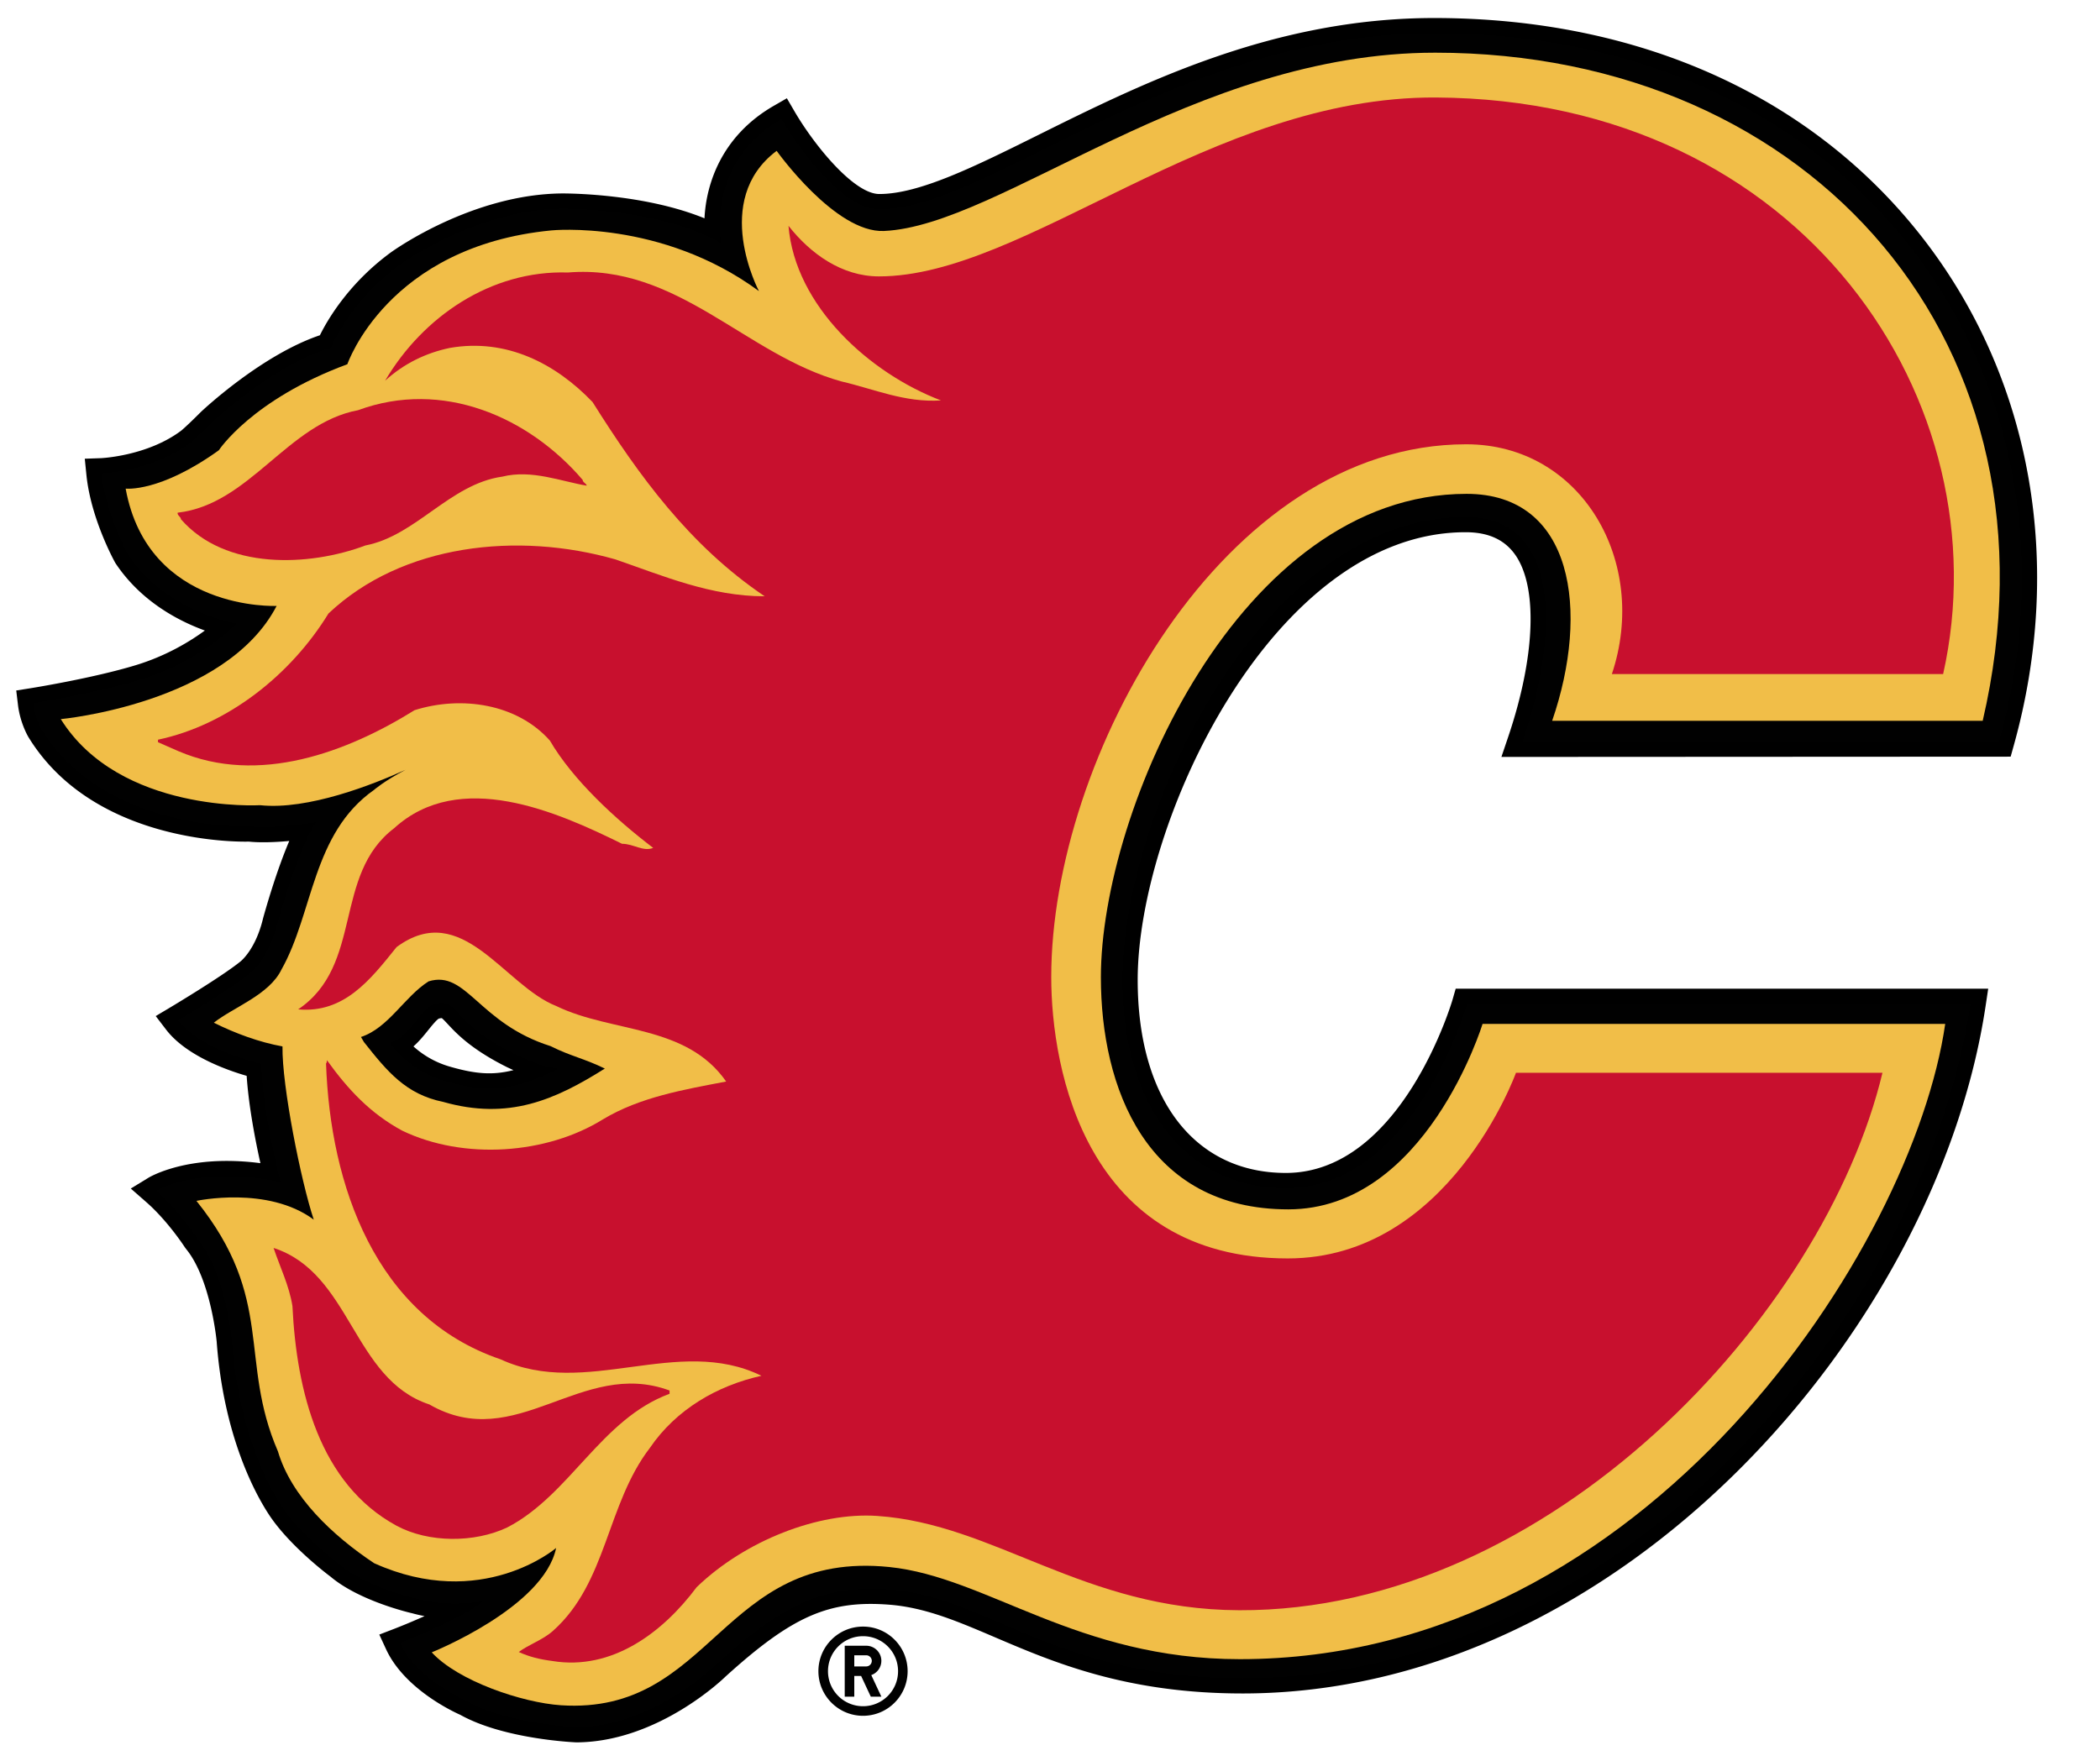 <?xml version="1.0" encoding="UTF-8" standalone="no"?>
<svg
   viewBox="0 0 447 375"
   width="447"
   height="375"
   version="1.1"
   id="svg6"
   sodipodi:docname="flames-svg2.svg"
   inkscape:version="1.3 (0e150ed6c4, 2023-07-21)"
   xmlns:inkscape="http://www.inkscape.org/namespaces/inkscape"
   xmlns:sodipodi="http://sodipodi.sourceforge.net/DTD/sodipodi-0.dtd"
   xmlns="http://www.w3.org/2000/svg"
   xmlns:svg="http://www.w3.org/2000/svg">
  <defs
     id="defs6" />
  <sodipodi:namedview
     id="namedview6"
     pagecolor="#505050"
     bordercolor="#eeeeee"
     borderopacity="1"
     inkscape:showpageshadow="0"
     inkscape:pageopacity="0"
     inkscape:pagecheckerboard="0"
     inkscape:deskcolor="#505050"
     inkscape:zoom="2.346"
     inkscape:cx="250"
     inkscape:cy="181.79881"
     inkscape:window-width="2544"
     inkscape:window-height="1353"
     inkscape:window-x="208"
     inkscape:window-y="116"
     inkscape:window-maximized="0"
     inkscape:current-layer="svg6" />
  <rect
     id="Rectangle"
     x="0"
     y="0"
     width="500"
     height="500"
     fill="none" />
  <g
     id="calgary-flames"
     transform="matrix(0.633,0,0,0.633,3.316,3.837)">
    <path
       d="m 284.969,541.056 c -8.282,0 -15.005,6.714 -15.005,15.001 0,8.278 6.723,15.001 15.005,15.001 8.282,0 14.995,-6.723 14.995,-15 0,-8.288 -6.713,-15.002 -14.995,-15.002 z m 0,26.784 a 11.772,11.772 0 0 1 -11.782,-11.783 c 0,-6.51 5.264,-11.774 11.782,-11.774 6.51,0 11.78,5.264 11.78,11.774 0,6.512 -5.27,11.783 -11.78,11.783 z m 6.164,-15.26 a 5.085,5.085 0 0 0 -5.09,-5.082 h -7.228 v 17.123 h 3.213 v -6.954 h 2.305 l 3.246,6.954 h 3.554 l -3.39,-7.251 c 2.028,-0.72 3.385,-2.638 3.39,-4.79 z m -5.09,1.872 h -4.015 v -3.747 h 4.014 c 1.033,0 1.878,0.839 1.878,1.875 -0.003,1.035 -0.843,1.872 -1.878,1.872 z"
       fill="#010101"
       id="path1" />
    <path
       d="M 642.61,75.683 C 605.565,26.877 546.76,0 477.026,0 c -53.92,0 -97.81,21.799 -133.076,39.315 -21.478,10.668 -40.027,19.88 -53.507,19.88 -8.494,0 -21.792,-16.263 -28.523,-27.813 l -2.56,-4.393 -4.402,2.54 c -17.452,10.065 -22.733,26.095 -23.298,37.84 -19.837,-8.102 -44.52,-8.367 -47.752,-8.367 -30.226,0.202 -56.569,19.004 -57.7,19.823 -14.257,10.444 -21.382,22.817 -23.872,27.872 -19.47,6.577 -39.031,24.865 -39.998,25.777 -4.642,4.663 -6.6,6.276 -6.596,6.276 -11.384,8.584 -26.881,9.285 -27.028,9.292 l -5.443,0.191 0.546,5.42 c 1.461,14.534 9.194,28.71 9.742,29.665 8.59,12.947 21.32,19.522 30.093,22.703 -5.169,3.78 -13.07,8.554 -23.169,11.632 -14.504,4.426 -35.198,7.735 -35.406,7.767 l -4.854,0.77 0.587,4.88 c 0.7,5.837 3.163,10.201 3.5,10.775 20.477,33.493 64.323,35.19 72.906,35.19 0.543,0 0.962,-0.006 1.242,-0.013 3.748,0.4 9.074,0.203 13.577,-0.215 -4.473,10.448 -8.246,23.947 -8.822,26.05 -2.446,10.27 -7.274,14.227 -7.585,14.473 -6.182,5.048 -23.405,15.335 -23.578,15.438 l -4.923,2.935 3.485,4.552 c 6.702,8.753 20.322,13.596 27.095,15.552 0.68,10.275 2.963,21.933 4.62,29.375 a 87.58,87.58 0 0 0 -11.292,-0.757 c -16.893,0 -25.99,5.44 -26.37,5.671 l -5.924,3.62 5.22,4.574 c 7.26,6.362 12.896,15.09 12.952,15.177 l 0.364,0.502 c 8.371,10.114 10.334,31.092 10.345,31.225 2.357,32.051 13.14,51.482 17.674,58.352 6.974,10.552 20.302,20.493 20.606,20.704 9.758,8.27 27.018,12.233 27.51,12.337 1.34,0.371 2.714,0.686 4.12,0.947 -4.13,1.848 -7.935,3.4 -10.141,4.25 l -5.085,1.958 2.284,4.945 c 6.152,13.326 22.51,20.973 24.965,22.06 14.6,8.138 37.95,9.208 38.942,9.249 l 0.125,0.004 h 0.127 c 27.317,-0.207 49.218,-21.377 49.992,-22.142 22.71,-20.596 34.986,-25.702 55.004,-24.171 12.108,0.931 23.034,5.6 35.684,11.004 19.662,8.401 44.13,18.858 83.136,18.858 126.751,0 233.422,-121.846 249.884,-231.202 l 0.882,-5.863 -179.066,0.004 -1.06,3.696 c -0.167,0.583 -17.163,58.284 -56.057,58.284 -30.728,0 -49.819,-24.885 -49.819,-64.945 0,-52.887 45.472,-150.568 110.268,-150.568 7.562,0 12.988,2.438 16.59,7.459 7.751,10.805 6.882,34.323 -2.27,61.38 l -2.281,6.743 171.24,-0.089 1.042,-3.728 C 688.837,184.122 678.154,122.51 642.61,75.683 Z m -496.7,276.99 a 30.97,30.97 0 0 1 -12.12,-6.768 c 1.944,-1.717 3.544,-3.705 4.965,-5.471 1.156,-1.436 2.9,-3.606 3.64,-3.9 0.504,-0.115 0.787,-0.139 0.919,-0.141 0.394,0.271 1.246,1.188 1.94,1.934 2.974,3.202 7.951,8.561 20.049,14.586 0.759,0.356 1.461,0.681 2.115,0.981 -6.942,1.742 -12.636,1.354 -21.508,-1.22 z"
       id="path2" />
    <path
       d="M 667.001,243.346 C 700.566,123.131 621.635,5.104 477.026,5.104 389.877,5.104 327.6,64.3 290.443,64.3 275.161,64.3 257.508,33.95 257.508,33.95 231.731,48.817 237.288,75.793 237.288,75.793 217.08,63.903 183.943,64.105 183.943,64.105 155.002,64.3 129.224,82.942 129.224,82.942 112.18,95.43 106.03,110.887 106.03,110.887 c -19.24,5.561 -40.075,25.19 -40.075,25.19 -5.141,5.161 -7.135,6.746 -7.135,6.746 -12.883,9.714 -29.925,10.319 -29.925,10.319 1.373,13.662 8.917,27.353 8.917,27.353 12.889,19.427 36.477,23.203 36.477,23.203 0,0 -12.002,12.645 -32.316,18.837 -15.025,4.586 -36.095,7.927 -36.095,7.927 0.594,4.957 2.785,8.72 2.785,8.72 21.222,34.71 70.008,32.728 70.008,32.728 8.317,0.987 22.382,-1.391 22.382,-1.391 -5.946,8.324 -12.874,33.519 -12.874,33.519 -2.974,12.49 -9.322,17.247 -9.322,17.247 -6.55,5.346 -24.193,15.867 -24.193,15.867 7.735,10.103 27.97,14.67 27.97,14.67 0.385,16.458 6.444,39.687 6.444,39.687 -27.47,-5.782 -41.753,2.943 -41.753,2.943 7.927,6.946 13.886,16.264 13.886,16.264 9.512,11.493 11.502,34.105 11.502,34.105 1.982,26.966 10.306,46.003 16.84,55.911 6.56,9.922 19.649,19.624 19.649,19.624 8.914,7.556 25.57,11.312 25.57,11.312 11.511,3.183 22.47,0.805 22.47,0.805 -7.399,6.141 -28.018,14.074 -28.018,14.074 5.766,12.488 22.608,19.624 22.608,19.624 13.678,7.75 36.879,8.725 36.879,8.725 25.568,-0.195 46.601,-20.818 46.601,-20.818 22.541,-20.447 36.496,-27.192 58.823,-25.48 32.747,2.516 55.642,29.847 118.43,29.847 126.659,0 228.943,-121.275 244.836,-226.857 H 488.112 c 0,0 -17.68,61.984 -60.964,61.984 -32.98,0 -54.923,-26.714 -54.923,-70.049 0,-56.672 47.26,-155.673 115.372,-155.673 31.871,0 31.658,38.615 19.155,75.578 l 160.25,-0.082 z M 144.482,357.573 c -12.783,-3.724 -18.577,-12.885 -18.577,-12.885 6.948,-1.951 10.316,-11.954 15.332,-13.124 8.052,-1.876 4.794,6.045 26.222,16.724 7.852,3.661 8.921,3.993 14.998,5.164 -14.804,7.353 -23.768,8.248 -37.975,4.121 z"
       fill="#010101"
       id="path3" />
    <path
       d="m 477.341,11.66 c -81.102,0 -146.08,58.22 -185.326,59.97 C 275.626,72.358 255.921,44.676 255.921,44.676 233.725,61.324 249.97,91.85 249.97,91.85 217.08,67.666 180.143,71.44 180.143,71.44 c -55.098,5.347 -68.574,45.008 -68.574,45.008 -32.126,11.892 -43.225,28.941 -43.225,28.941 -19.843,14.27 -31.33,12.904 -31.33,12.904 7.55,41.442 50.761,39.454 50.761,39.454 -17.052,32.915 -72.571,38.075 -72.571,38.075 19.822,31.721 67.012,28.952 67.012,28.952 16.141,1.725 38.095,-6.995 48.91,-11.903 -7.235,3.789 -10.61,6.775 -10.61,6.775 -20.828,14.647 -20.363,41.38 -31.104,60.405 -4.134,8.55 -16.126,12.646 -22.743,17.88 7.161,3.586 15.349,6.594 23.08,7.978 -0.197,13.262 6.23,45.429 10.518,58.27 -15.47,-11.5 -39.453,-6.316 -39.453,-6.316 26.578,33.08 14.08,53.5 27.414,84.279 4.496,15.224 18.388,28.311 32.353,37.597 36.195,16.294 61.183,-5.121 61.183,-5.121 -4.15,20.04 -41.823,35.1 -41.823,35.1 8.82,9.655 30.475,16.936 43.421,17.798 51.137,3.36 53.775,-52.289 110.464,-46.494 32.875,3.366 62.998,30.992 117.86,30.992 137.245,0 226.38,-138.933 237.184,-213.674 H 493.296 c 0,0 -19.075,62.378 -65.31,62.378 -47.877,0 -63.035,-41.058 -63.035,-78.075 0,-56.277 46.734,-162.595 122.985,-162.595 35.949,0 41.471,39.434 28.764,76.34 H 661.477 C 690.82,110.377 604.439,11.66 477.34,11.66 Z M 138.895,324.027 c 12.747,-3.94 16.704,14.105 41.008,21.786 6.94,3.466 11.074,4.059 18.246,7.543 -16.773,10.564 -32.383,17.465 -54.371,11.211 -12.516,-2.549 -18.779,-10.19 -26.65,-20.145 l -0.985,-1.686 c 9.264,-3.02 14.655,-13.602 22.752,-18.71 z"
       fill="#f1be48"
       id="path4" />
    <g
       fill="#c8102e"
       id="g6">
      <path
         d="m 117.65,177.405 c 17.077,-3.301 28.394,-20.667 46.029,-23.15 9.926,-2.48 19.86,1.647 28.404,3.038 -0.276,-0.837 -1.39,-1.113 -1.39,-1.94 -18.188,-21.237 -47.142,-33.909 -75.533,-23.44 -23.714,4.417 -36.396,31.709 -60.656,34.47 -0.258,0.825 1.1,1.379 1.1,2.202 14.892,17.088 42.999,15.988 62.047,8.82 z m 102.26,285.347 v -1.102 c -29.77,-11.022 -51.546,21.512 -80.763,4.688 -25.913,-8.544 -26.191,-44.116 -52.392,-52.647 2.222,6.618 5.251,12.671 6.343,19.56 1.392,28.684 9.106,59.83 35.015,73.88 10.758,5.8 26.196,5.8 37.226,0.573 21.232,-11.034 31.438,-36.402 54.57,-44.952 z"
         id="path5" />
      <path
         d="m 477.542,26.733 c -75.673,-0.364 -137.976,60.172 -187.213,60.172 -12.507,0 -23.052,-7.638 -30.425,-17.011 2.215,27.021 27.292,49.612 51.275,58.729 -12.13,0.81 -22.612,-3.875 -33.357,-6.355 -32.256,-8.82 -55.163,-39.697 -92.094,-36.672 -25.907,-0.823 -48.795,14.899 -61.475,36.403 6.349,-5.801 13.795,-9.368 21.791,-11.037 19.01,-3.308 35.546,5.236 47.965,18.196 15.44,24.536 32.534,48.247 57.893,65.348 -18.194,0 -34.188,-6.895 -50.167,-12.4 -32.829,-9.387 -71.698,-5.253 -96.514,18.183 -12.677,20.684 -33.91,37.502 -57.33,42.453 v 0.843 l 6.881,3.02 c 27.03,11.588 56.798,0.277 79.399,-13.791 15.722,-4.958 34.47,-2.189 45.493,10.217 7.714,13.225 22.071,26.468 34.742,36.1 -3.316,1.385 -6.626,-1.377 -10.475,-1.377 -21.776,-10.74 -54.592,-25.355 -76.641,-5.228 -20.674,15.716 -10.207,46.046 -32.267,60.925 15.45,1.378 24.269,-9.928 33.09,-20.95 22.058,-16.269 36.111,12.96 53.76,19.848 18.754,9.092 43.568,6.06 57.076,25.368 -14.351,2.75 -28.96,5.24 -41.367,12.684 -19.02,11.845 -46.865,13.79 -67.545,3.856 -10.746,-5.807 -18.191,-13.79 -25.346,-23.719 0,0.29 0,0.837 -0.289,1.109 1.386,40.816 16.533,85.197 58.73,99.529 28.675,13.225 59.527,-8.28 87.674,5.518 -14.896,3.314 -28.675,11.297 -37.508,24.253 -14.608,19.024 -14.332,45.222 -32.527,61.49 -3.308,3.028 -8.266,4.681 -11.563,7.162 3.58,1.654 7.153,2.49 11.287,3.031 20.132,3.31 37.22,-9.658 48.52,-24.82 16.282,-15.71 40.981,-25.297 60.667,-23.977 39.736,2.674 69.35,31.533 121.813,31.723 104.476,0.394 196.688,-99.158 216.28,-180.778 H 504.532 c 0,0 -22.435,62.443 -76.705,62.443 -67.733,0 -79.567,-63.26 -79.567,-94.666 0,-73.747 57.837,-179.178 139.55,-179.178 38.772,0 61.59,39.592 48.971,77.281 H 648.177 C 668.542,129.788 601.519,27.338 477.541,26.733 Z"
         id="path6" />
    </g>
  </g>
</svg>

